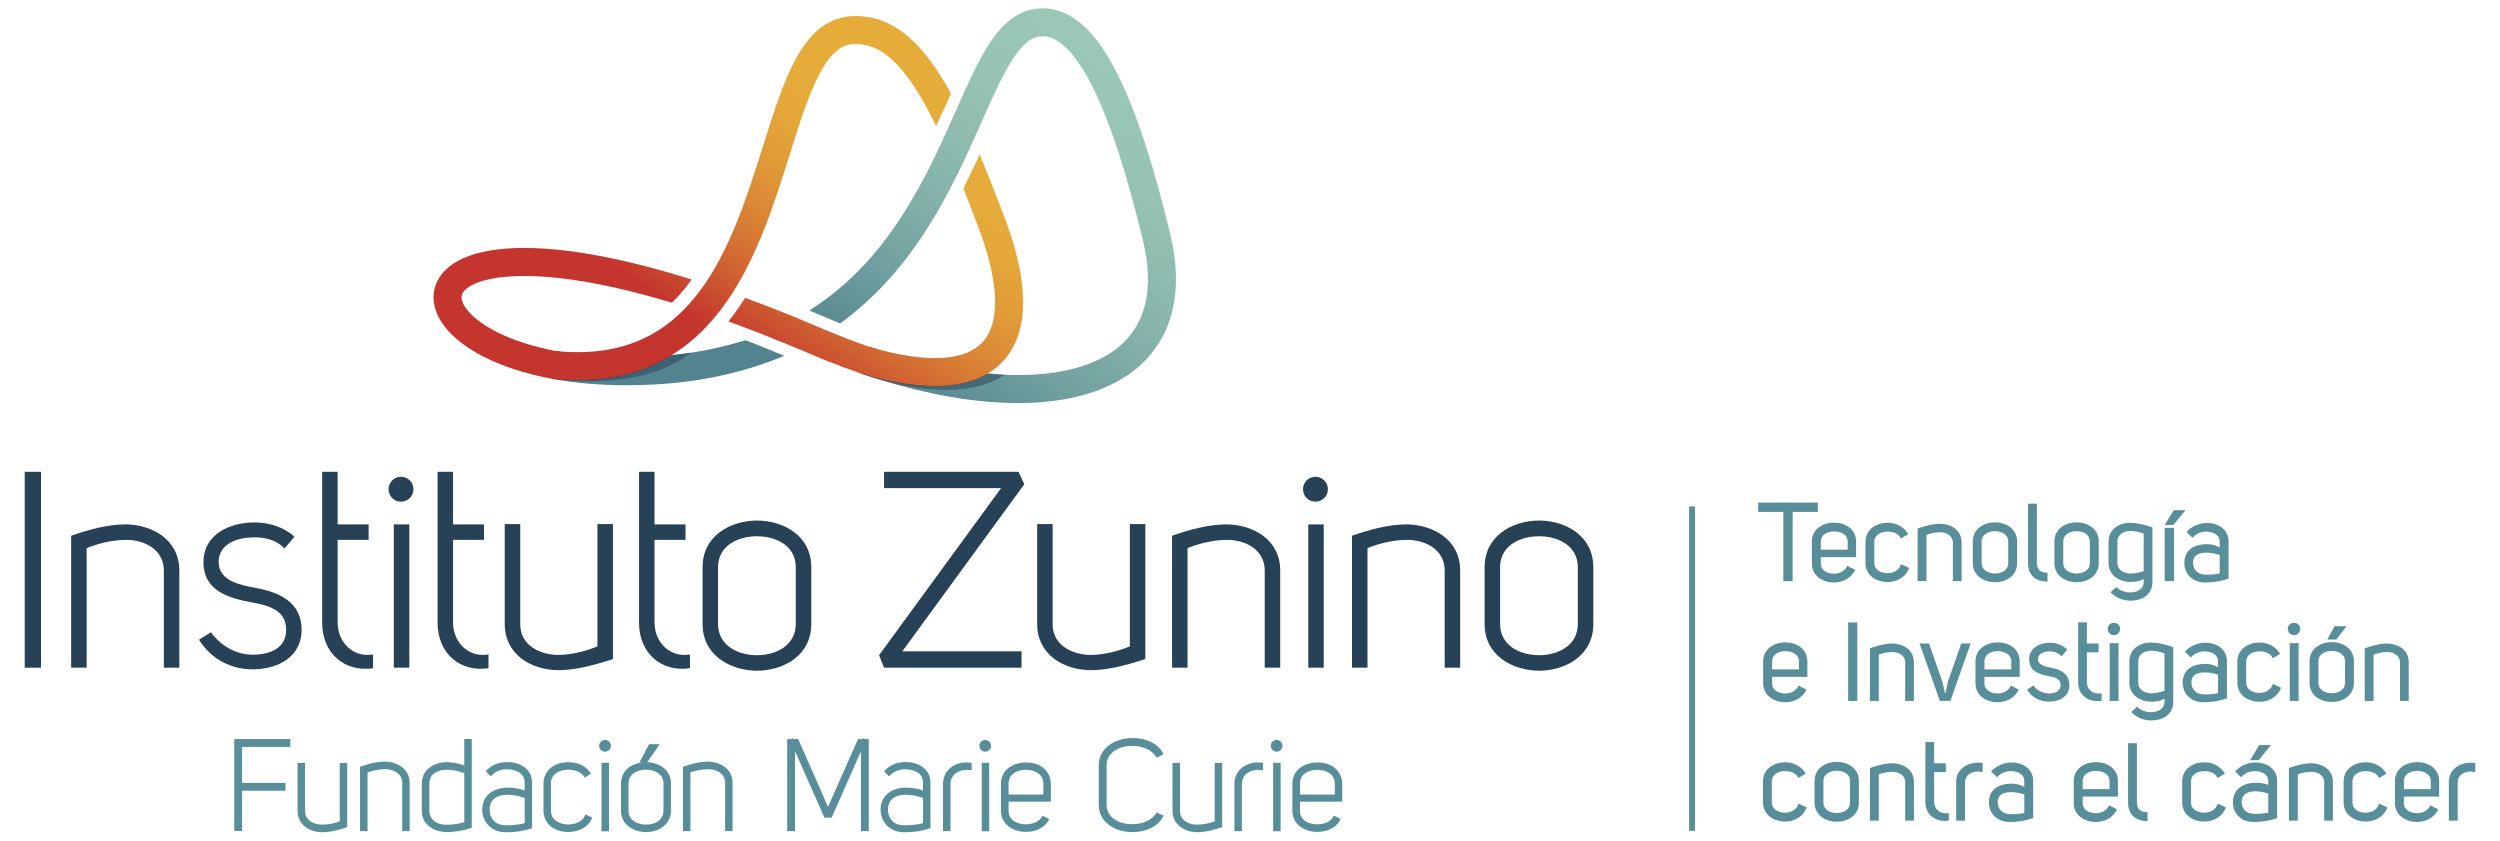 <?xml version="1.0" encoding="utf-8"?>
<!-- Generator: Adobe Illustrator 22.1.0, SVG Export Plug-In . SVG Version: 6.00 Build 0)  -->
<svg version="1.1" id="Capa_1" xmlns="http://www.w3.org/2000/svg" xmlns:xlink="http://www.w3.org/1999/xlink" x="0px" y="0px"
	 viewBox="0 0 1269.12 426.71" style="enable-background:new 0 0 1269.12 426.71;" xml:space="preserve">
<style type="text/css">
	.st0{fill:url(#SVGID_1_);}
	.st1{opacity:0.5;fill:#274157;}
	.st2{fill:url(#SVGID_2_);}
	.st3{fill:url(#SVGID_3_);}
	.st4{fill:url(#SVGID_4_);}
	.st5{fill:url(#SVGID_5_);}
	.st6{fill:#274157;}
	.st7{fill:#588E99;}
</style>
<g>
	<g>
		
			<linearGradient id="SVGID_1_" gradientUnits="userSpaceOnUse" x1="4317.444" y1="18.285" x2="4434.087" y2="188.982" gradientTransform="matrix(-1 0 0 1 4864.571 0)">
			<stop  offset="0" style="stop-color:#9BC7B6"/>
			<stop  offset="0.218" style="stop-color:#96C3B3"/>
			<stop  offset="0.465" style="stop-color:#89B6AC"/>
			<stop  offset="0.726" style="stop-color:#72A1A0"/>
			<stop  offset="0.994" style="stop-color:#53848E"/>
			<stop  offset="1" style="stop-color:#52838E"/>
		</linearGradient>
		<path class="st0" d="M308.5,191.92c8.26-1.21,16.09-3.49,23.3-6.76c3.15-1.43,6.22-3.07,9.19-4.91
			c14.13-1.36,24.88-3.8,37.43-7.53c0,0,6.54,2.41,10.02,3.94s9.68,3.93,9.68,3.93c-17.33,7.41-37.89,12.4-59.03,14.11
			c-7.19,0.58-14.24,0.87-21.11,0.87c-13.31,0-25.92-1.09-37.54-3.23C290.23,193.31,299.89,193.19,308.5,191.92z M410.87,157.66
			l15.67,6.55c8.01-5.88,16.06-13.02,22.99-20.51c23.9-25.8,37.65-56.77,48.71-81.66c9.97-22.46,18.59-41.85,29.13-43.46
			c0.67-0.1,1.33-0.15,1.98-0.15c2.86,0,5.61,0.99,8.51,3.03c4.38,3.09,8.83,8.49,13.24,16.07c9.95,17.09,19.74,45.53,29.11,84.51
			c3,12.5,3.34,23.55,1,32.84c-2.12,8.42-6.5,15.48-13.02,20.98c-6.27,5.29-14.53,9.2-24.57,11.62
			c-10.21,2.47-22.07,3.36-35.27,2.67c-2.28-0.12-4.6-0.29-6.94-0.5c-5.91,3.52-13.15,5.59-21.65,6.18
			c-1.68,0.12-3.4,0.17-5.18,0.17c-10.6,0-22.99-2.06-36.89-6.17c24.7,8.42,48.49,13.39,69.9,14.53c3.13,0.17,6.19,0.25,9.18,0.25
			c25.82,0,46.64-6.11,60.58-17.87c12.53-10.56,25.59-30.94,16.68-68.02c-9.83-40.9-19.85-69.8-30.65-88.34
			c-5.52-9.49-11.19-16.21-17.34-20.54c-6.56-4.63-13.57-6.42-20.82-5.32c-11.54,1.75-18.84,11.23-23.33,18.2
			c-5.72,8.89-10.79,20.31-16.67,33.55c-10.63,23.93-23.85,53.7-46.14,77.77C429.96,143.9,421.3,150.82,410.87,157.66z"/>
		<path class="st1" d="M437.68,189.84c0,0,46.13,17.89,72.5,0.38c0,0-14.36-0.64-24.92-2.69
			C474.7,185.48,437.68,189.84,437.68,189.84z"/>
		<path class="st1" d="M280.44,192.34c0,0,44.27,7.27,70.22-13.3c0,0-12.91,1.83-19.07,1.92C326,181.04,280.44,192.34,280.44,192.34
			z"/>
		
			<linearGradient id="SVGID_2_" gradientUnits="userSpaceOnUse" x1="4345.202" y1="189.833" x2="4426.964" y2="189.833" gradientTransform="matrix(-1 0 0 1 4864.571 0)">
			<stop  offset="0" style="stop-color:#E4AB3A"/>
			<stop  offset="0.169" style="stop-color:#E3A63A"/>
			<stop  offset="0.36" style="stop-color:#DF9938"/>
			<stop  offset="0.562" style="stop-color:#D98236"/>
			<stop  offset="0.771" style="stop-color:#D06232"/>
			<stop  offset="0.985" style="stop-color:#C53A2E"/>
			<stop  offset="1" style="stop-color:#C4372E"/>
		</linearGradient>
		<path class="st2" d="M437.61,189.82L437.61,189.82c0.03,0,0.05,0.01,0.07,0.02C437.66,189.84,437.63,189.83,437.61,189.82z"/>
		<path d="M441.7,176.19c21,7.21,41.23,11.79,59.7,13.47c-5.91,3.52-13.15,5.59-21.65,6.18c-1.68,0.12-3.4,0.17-5.18,0.17
			c-10.6,0-22.99-2.06-36.89-6.17c-0.02-0.01-0.05-0.02-0.07-0.02l4.03-13.65C441.66,176.18,441.68,176.18,441.7,176.19z"/>
		
			<linearGradient id="SVGID_3_" gradientUnits="userSpaceOnUse" x1="4371.67" y1="92.551" x2="4445.505" y2="204.751" gradientTransform="matrix(-1 0 0 1 4864.571 0)">
			<stop  offset="0" style="stop-color:#E5AC3A"/>
			<stop  offset="0.168" style="stop-color:#E4A739"/>
			<stop  offset="0.357" style="stop-color:#E09A38"/>
			<stop  offset="0.557" style="stop-color:#DA8335"/>
			<stop  offset="0.764" style="stop-color:#D16332"/>
			<stop  offset="0.975" style="stop-color:#C53B2E"/>
			<stop  offset="1" style="stop-color:#C4362D"/>
		</linearGradient>
		<path class="st3" d="M378.26,151.21c7.3,2.68,14.37,5.37,22,8.45c1.43,0.58,2.86,1.16,4.3,1.75l16.16,6.8
			c3.12,1.3,6.22,2.54,9.32,3.73c3.91,1.5,7.8,2.92,11.67,4.24c14.61,4.31,27.08,6.15,37.07,5.46c8.96-0.62,15.68-3.28,19.97-7.91
			c4.3-4.64,6.46-11.59,6.41-20.64c-0.06-10.35-2.97-23.2-8.66-38.18c-2.44-6.43-4.93-12.88-7.46-19.21l8.29-17.21
			c3.81,9.03,7.91,19.38,12.47,31.36c6.3,16.58,9.52,31.1,9.59,43.16c0.07,12.78-3.37,23.01-10.2,30.39
			c-2.26,2.43-4.85,4.52-7.77,6.25c-5.91,3.52-13.15,5.59-21.65,6.18c-1.68,0.12-3.4,0.17-5.18,0.17c-10.6,0-22.99-2.06-36.89-6.17
			c-0.02-0.01-0.05-0.02-0.07-0.02c-6.3-2.15-12.66-4.52-19.06-7.12c-2.36-0.96-4.72-1.94-7.09-2.96c-2.07-0.89-4.13-1.76-6.18-2.63
			l-18.31-7.43c-3.28-1.28-6.53-2.53-9.75-3.73c-3.26-1.22-4.25-1.6-7.44-2.74C373.7,158.42,378,151.52,378.26,151.21z"/>
		
			<linearGradient id="SVGID_4_" gradientUnits="userSpaceOnUse" x1="4567.466" y1="192.34" x2="4600.805" y2="192.34" gradientTransform="matrix(-1 0 0 1 4864.571 0)">
			<stop  offset="0" style="stop-color:#E4AB3A"/>
			<stop  offset="0.169" style="stop-color:#E3A63A"/>
			<stop  offset="0.36" style="stop-color:#DF9938"/>
			<stop  offset="0.562" style="stop-color:#D98236"/>
			<stop  offset="0.771" style="stop-color:#D06232"/>
			<stop  offset="0.985" style="stop-color:#C53A2E"/>
			<stop  offset="1" style="stop-color:#C4372E"/>
		</linearGradient>
		<polygon class="st4" points="280.43,192.34 280.43,192.34 280.44,192.34 		"/>
		<path d="M282.42,178.24c13.8,2.61,32.21,4.17,55.51,2.28c1.02-0.08,2.04-0.17,3.05-0.27c-2.97,1.84-6.04,3.48-9.19,4.91
			c-7.2,3.27-15.04,5.54-23.3,6.76c-8.61,1.27-18.27,1.39-28.06,0.42c0,0,0,0-0.01,0l1.73-14.12
			C282.25,178.23,282.34,178.23,282.42,178.24z"/>
		
			<linearGradient id="SVGID_5_" gradientUnits="userSpaceOnUse" x1="4467.001" y1="28.907" x2="4541.606" y2="142.278" gradientTransform="matrix(-1 0 0 1 4864.571 0)">
			<stop  offset="0" style="stop-color:#E5AC3A"/>
			<stop  offset="0.168" style="stop-color:#E4A739"/>
			<stop  offset="0.357" style="stop-color:#E09A38"/>
			<stop  offset="0.557" style="stop-color:#DA8335"/>
			<stop  offset="0.764" style="stop-color:#D16332"/>
			<stop  offset="0.975" style="stop-color:#C53B2E"/>
			<stop  offset="1" style="stop-color:#C4362D"/>
		</linearGradient>
		<path class="st5" d="M225.72,137.48c4.89-5.07,12.62-8.53,22.97-10.29c10.43-1.77,23.31-1.76,38.27,0.01
			c16.38,1.95,35.1,6.01,55.63,12.08c3.24,0.96,5.22,1.55,8.55,2.61c-4.98,6.99-9.86,11.77-10.16,11.75
			c-1.34-0.41-1.1-0.33-2.42-0.72c-19.76-5.84-37.69-9.74-53.28-11.59c-28.79-3.42-44.35,0.87-49.32,6.02
			c-1.34,1.39-2.49,3.29-0.81,6.83c2.65,5.6,11.97,13.72,30.16,19.71c4.6,1.51,10.3,3.06,17.11,4.35c8.54,0.82,16.61,0.69,24.01-0.4
			c6.94-1.02,13.5-2.92,19.49-5.64c10.94-4.97,20.32-12.68,28.65-23.58c15.88-20.76,24.87-49.37,32.81-74.62
			c5.15-16.37,10.01-31.83,16.21-43.43c3.56-6.66,7.34-11.66,11.55-15.29c5.08-4.37,10.85-6.75,17.16-7.08
			c8.5-0.44,16.51,1.79,23.83,6.64c6.67,4.42,12.93,11.05,19.12,20.27c2.4,3.57,5.01,7.86,7.46,12.32
			c-2.26,6.18-5.24,10.68-7.45,16.69c-4.07-8.44-7.61-14.81-11.82-21.08c-9.97-14.85-19.34-21.21-30.4-20.64
			c-3.96,0.21-10.01,1.97-16.9,14.87c-5.57,10.44-10.24,25.28-15.18,41c-8.29,26.36-17.68,56.24-35.08,78.99
			c-4.64,6.06-9.7,11.41-15.07,15.89c-3.13,2.62-6.41,4.98-9.82,7.09c-2.97,1.84-6.04,3.48-9.19,4.91
			c-7.2,3.27-15.04,5.54-23.3,6.76c-8.61,1.27-18.27,1.39-28.06,0.42c0,0,0,0-0.01,0c-6.9-1.27-13.45-2.92-19.57-4.94
			c-9.64-3.17-17.89-7.13-24.52-11.78c-6.73-4.71-11.45-9.88-14.05-15.36C218.42,152.07,219.67,143.77,225.72,137.48z"/>
	</g>
	<g>
		<path class="st6" d="M12.54,239.51h8.29v99.44h-8.29V239.51z"/>
		<path class="st6" d="M36.12,271.95c8.99-3.09,18.54-5.76,27.95-5.76c13.48,0.28,26.97,7.87,26.97,23.46v49.3h-7.87v-49.3
			c0-10.67-9.83-15.59-19.1-15.59c-7.87,0-15.73,2.39-20.08,4.21v60.67h-7.87V271.95z"/>
		<path class="st6" d="M129.12,332.34c8.01-0.14,16.29-3.37,16.15-12.78c0-9.83-9.13-12.22-16.71-13.62
			c-11.8-2.11-25.28-5.62-25.28-20.51c0-14.75,14.19-20.23,25.84-20.23c7.44,0,15.17,2.39,20.37,7.3l-5.06,5.9
			c-4.07-4.21-9.55-5.62-15.31-5.62c-7.44,0-18.12,2.53-18.12,12.64c0.14,9.83,11.66,11.66,18.96,13.06
			c11.38,2.11,23.03,6.88,23.17,21.07c0,13.9-11.8,19.94-24.02,20.23c-11.38,0.28-21.77-4.92-28.09-15.03l6.04-3.79
			C112.54,328.41,120.69,332.63,129.12,332.34z"/>
		<path class="st6" d="M189.38,339.23c-14.18,2.11-25.84-7.3-25.84-23.17c0-24.02,0-52.53,0-76.55h7.87v26.69h15.73v7.87h-15.73
			v41.99c0,10.11,8.01,17.98,17.98,16.15V339.23z"/>
		<path class="st6" d="M203.57,242.03c3.51,0,6.32,2.81,6.32,6.32c0,3.51-2.81,6.32-6.32,6.32c-3.51,0-6.32-2.81-6.32-6.32
			C197.25,244.84,200.06,242.03,203.57,242.03z M199.92,338.95h7.87c0-32.3,0-40.45,0-72.75h-7.87V338.95z"/>
		<path class="st6" d="M247.97,339.23c-14.19,2.11-25.84-7.3-25.84-23.17c0-24.02,0-52.53,0-76.55h7.87v26.69h15.73v7.87h-15.73
			v41.99c0,10.11,8.01,17.98,17.98,16.15V339.23z"/>
		<path class="st6" d="M311.15,334.59c-2.25,0.7-4.92,1.55-7.87,2.39c-6.46,1.83-13.48,3.23-20.08,3.23
			c-13.48-0.14-26.97-7.87-26.97-23.46v-50.7h7.87v50.7v0.28c0,10.25,9.55,15.31,19.1,15.45c7.87,0,15.73-2.53,20.08-4.35v-62.08
			h7.87V334.59z"/>
		<path class="st6" d="M350.24,339.23c-14.18,2.11-25.84-7.3-25.84-23.17c0-24.02,0-52.53,0-76.55h7.87v26.69H348v7.87h-15.73v41.99
			c0,10.11,8.01,17.98,17.98,16.15V339.23z"/>
		<path class="st6" d="M384.32,264.23c13.76,0.14,27.53,7.86,27.53,23.74c0,8.85,0,19.94,0,28.79c0,15.87-13.76,23.6-27.53,23.74
			c-13.76-0.14-27.67-7.87-27.67-23.74c0-8.85,0-19.94,0-28.79C356.65,272.09,370.55,264.37,384.32,264.23z M364.51,287.96
			c0,8.85,0,19.94,0,28.79c0,11.09,10.25,15.87,19.8,15.87c9.41,0,19.66-4.78,19.66-15.87c0-8.85,0-19.94,0-28.79
			c0-11.1-10.25-15.73-19.66-15.73C374.77,272.23,364.51,276.87,364.51,287.96z"/>
		<path class="st6" d="M448.78,247.79v-8.29h68.26l2.95,6.32l-61.94,84.83h60.53v8.29h-69.8l-2.53-6.32l61.94-84.83H448.78z"/>
		<path class="st6" d="M581.42,334.59c-2.25,0.7-4.92,1.55-7.86,2.39c-6.46,1.83-13.48,3.23-20.08,3.23
			c-13.48-0.14-26.97-7.87-26.97-23.46v-50.7h7.87v50.7v0.28c0,10.25,9.55,15.31,19.1,15.45c7.87,0,15.73-2.53,20.08-4.35v-62.08
			h7.86V334.59z"/>
		<path class="st6" d="M594.98,271.95c8.99-3.09,18.54-5.76,27.95-5.76c13.48,0.28,26.97,7.87,26.97,23.46v49.3h-7.86v-49.3
			c0-10.67-9.83-15.59-19.1-15.59c-7.87,0-15.73,2.39-20.08,4.21v60.67h-7.87V271.95z"/>
		<path class="st6" d="M667.79,242.03c3.51,0,6.32,2.81,6.32,6.32c0,3.51-2.81,6.32-6.32,6.32c-3.51,0-6.32-2.81-6.32-6.32
			C661.47,244.84,664.28,242.03,667.79,242.03z M664.14,338.95H672c0-32.3,0-40.45,0-72.75h-7.87V338.95z"/>
		<path class="st6" d="M686.33,271.95c8.99-3.09,18.54-5.76,27.95-5.76c13.48,0.28,26.97,7.87,26.97,23.46v49.3h-7.86v-49.3
			c0-10.67-9.83-15.59-19.1-15.59c-7.87,0-15.73,2.39-20.08,4.21v60.67h-7.87V271.95z"/>
		<path class="st6" d="M781.32,264.23c13.76,0.14,27.53,7.86,27.53,23.74c0,8.85,0,19.94,0,28.79c0,15.87-13.76,23.6-27.53,23.74
			c-13.76-0.14-27.67-7.87-27.67-23.74c0-8.85,0-19.94,0-28.79C753.65,272.09,767.55,264.37,781.32,264.23z M761.52,287.96
			c0,8.85,0,19.94,0,28.79c0,11.09,10.25,15.87,19.8,15.87c9.41,0,19.66-4.78,19.66-15.87c0-8.85,0-19.94,0-28.79
			c0-11.1-10.25-15.73-19.66-15.73C771.77,272.23,761.52,276.87,761.52,287.96z"/>
	</g>
	<g>
		<g>
			<path class="st7" d="M146.62,375.93v2.49h-24.47v19.74h22.04v2.49h-22.04v20.45h-2.49v-45.17H146.62z"/>
			<path class="st7" d="M122.9,421.85h-3.99v-46.67h28.46v3.99H122.9v18.24h22.04v3.99H122.9V421.85z M120.41,420.35h0.99V399.9
				h22.04v-0.99H121.4v-21.24h24.47v-0.99h-25.46V420.35z"/>
		</g>
		<g>
			<path class="st7" d="M175.51,388.07v31.24c-3.83,1.34-7.92,2.43-12.08,2.43c-5.81-0.13-11.63-3.45-11.63-10.1v-23.58h2.3v23.58
				c0,5.3,4.79,7.73,9.33,7.73c3.64,0,7.54-0.96,9.78-1.92v-29.39H175.51z"/>
			<path class="st7" d="M163.43,422.49c-5.97-0.13-12.38-3.58-12.38-10.85v-24.33h3.8v24.33c0,4.8,4.45,6.98,8.58,6.98
				c3.32,0,6.82-0.81,9.03-1.67v-29.64h3.8v32.53l-0.5,0.18C172.73,421.08,168.16,422.49,163.43,422.49z M152.56,388.82v22.83
				c0,6.26,5.65,9.23,10.9,9.35c4.23,0,8.4-1.21,11.31-2.21v-29.96h-0.8v29.14l-0.45,0.19c-2.3,0.98-6.3,1.98-10.07,1.98
				c-4.85,0-10.08-2.65-10.08-8.48v-22.83H152.56z"/>
		</g>
		<g>
			<path class="st7" d="M183.53,421.16v-31.37c3.83-1.34,7.92-2.43,12.08-2.43c5.81,0.13,11.63,3.45,11.63,10.1v23.7h-2.3v-23.7
				c0-5.3-4.79-7.73-9.33-7.73c-3.64,0-7.54,0.96-9.78,1.92v29.52H183.53z"/>
			<path class="st7" d="M207.98,421.91h-3.8v-24.45c0-4.8-4.45-6.98-8.58-6.98c-3.32,0-6.82,0.81-9.03,1.67v29.77h-3.8v-32.65
				l0.5-0.18c3.03-1.06,7.6-2.47,12.32-2.47c5.97,0.13,12.38,3.58,12.38,10.85V421.91z M205.68,420.41h0.8v-22.95
				c0-6.26-5.65-9.23-10.9-9.35c-4.23,0-8.39,1.21-11.31,2.21v30.09h0.8v-29.26l0.45-0.19c2.3-0.98,6.3-1.98,10.07-1.98
				c4.85,0,10.08,2.65,10.08,8.48V420.41z"/>
		</g>
		<g>
			<path class="st7" d="M238.75,375.93v43.77c-3.83,1.21-7.99,1.98-12.14,1.98c-5.88-0.13-11.76-3.39-11.76-10.1v-13.8
				c0-6.58,5.94-10.16,11.95-10.09c3.07,0,6.39,0.64,9.65,2.11v-13.87H238.75z M236.45,392.09c-3.19-1.41-6.58-2.11-9.71-2.11
				c-4.86,0.06-9.58,2.49-9.52,7.73v13.87c-0.06,5.3,4.6,7.86,9.39,7.86c3.13,0,6.45-0.38,9.84-1.53V392.09z"/>
			<path class="st7" d="M226.61,422.42c-6.03-0.13-12.51-3.58-12.51-10.85v-13.8c0-2.81,1.02-5.3,2.96-7.22
				c2.37-2.35,5.93-3.67,9.74-3.63c2.98,0,6.03,0.59,8.89,1.73v-13.48h3.8v45.07l-0.52,0.17
				C234.76,421.75,230.6,422.42,226.61,422.42z M226.66,388.43c-3.33,0-6.5,1.19-8.53,3.19c-1.65,1.63-2.52,3.76-2.52,6.15v13.8
				c0,6.29,5.54,9.23,11.02,9.35c3.65,0,7.48-0.6,11.37-1.78v-42.47h-0.8v14.28l-1.06-0.48
				C233.14,389.12,229.83,388.42,226.66,388.43z M226.61,420.19c-3.2,0-6.09-1.07-7.93-2.93c-1.47-1.49-2.24-3.46-2.21-5.69v-13.86
				c-0.07-5.76,5.1-8.41,10.26-8.48c3.33,0,6.79,0.75,10.02,2.17l0.45,0.2v26.84l-0.51,0.17
				C233.58,419.67,230.28,420.19,226.61,420.19z M226.74,390.73c-4.08,0.05-8.83,1.91-8.77,6.97v13.87
				c-0.02,1.86,0.58,3.41,1.78,4.63c1.56,1.58,4.06,2.48,6.87,2.48c3.3,0,6.28-0.43,9.09-1.33v-24.78
				C232.79,391.37,229.7,390.73,226.74,390.73z"/>
		</g>
		<g>
			<path class="st7" d="M267.09,397.33c0-5.37-4.86-7.54-9.78-7.54c-3.26,0-5.81,1.02-8.24,3.26c-0.57-0.57-0.96-1.15-1.41-1.53
				c2.68-2.81,6.26-3.9,10.03-3.9c5.94,0,11.69,3.2,11.69,9.71v22.55c-4.09,1.34-8.5,1.92-12.91,1.85
				c-6.07-0.06-10.93-4.28-10.93-10.8c0.06-7.28,5.94-10.35,12.27-10.35c2.88,0,6.26,0.51,9.26,1.85V397.33z M267.09,418.42v-13.8
				c-2.56-1.02-6.2-1.92-9.39-1.92c-5.11,0-9.84,2.04-9.9,8.24c0,5.62,3.83,8.69,8.88,8.75c3.32,0.06,6.77-0.32,9.9-1.09
				L267.09,418.42z"/>
			<path class="st7" d="M257.15,422.49c-0.22,0-0.45,0-0.68,0c-6.76-0.07-11.67-4.93-11.67-11.55c0.06-6.75,5.17-11.1,13.02-11.1
				c2.98,0,5.96,0.52,8.51,1.48v-3.99c0-5.01-4.66-6.79-9.03-6.79c-3.05,0-5.44,0.94-7.74,3.06l-0.53,0.49l-0.51-0.51
				c-0.28-0.28-0.52-0.56-0.74-0.82c-0.23-0.27-0.43-0.51-0.63-0.68l-0.6-0.51l0.55-0.57c2.62-2.74,6.17-4.13,10.57-4.13
				c5.99,0,12.44,3.27,12.44,10.46v23.1l-0.52,0.17C265.79,421.86,261.6,422.49,257.15,422.49z M257.83,401.34
				c-5.53,0-11.46,2.52-11.52,9.61c0,5.85,4.19,9.98,10.18,10.04c4.35,0.07,8.42-0.49,12.15-1.65v-22.01c0-6.19-5.5-8.96-10.94-8.96
				c-3.69,0-6.7,1.06-8.97,3.16c0.08,0.09,0.15,0.17,0.23,0.26c0.06,0.07,0.12,0.14,0.18,0.21c2.41-2.02,5.03-2.96,8.19-2.96
				c4.86,0,10.53,2.17,10.53,8.29v6.27l-1.06-0.47C264.21,401.97,261.02,401.34,257.83,401.34z M257.4,420.45
				c-0.25,0-0.49,0-0.74-0.01c-5.84-0.07-9.62-3.8-9.62-9.5c0.06-5.72,3.94-8.99,10.65-8.99c3.5,0,7.29,1.02,9.67,1.97l0.47,0.19
				v14.83l-1,0.37C263.78,420.07,260.56,420.45,257.4,420.45z M257.7,403.45c-3.39,0-9.09,0.97-9.15,7.5c0,4.87,3.12,7.93,8.14,8
				c3.24,0.06,6.58-0.3,9.66-1.05v-12.77C264.08,404.29,260.76,403.45,257.7,403.45z"/>
		</g>
		<g>
			<path class="st7" d="M297.08,393.75c-1.72-2.56-5.11-3.77-8.56-3.77c-4.79,0-9.58,2.43-9.58,7.67v13.87
				c0,5.37,4.79,7.79,9.58,7.79c3.77,0,7.67-1.66,9.07-4.86l2.11,1.02c-1.85,3.96-6.52,6.13-11.18,6.13
				c-5.88,0-11.88-3.32-11.88-10.1v-13.74c0-6.77,6.01-10.09,11.88-10.09c4.15,0,8.31,1.53,10.42,4.86L297.08,393.75z"/>
			<path class="st7" d="M288.51,422.36c-8.68,0-12.63-5.62-12.63-10.85v-13.74c0-5.22,3.95-10.84,12.63-10.84
				c4.85,0,8.98,1.95,11.05,5.2l0.4,0.62l-3.09,2.02l-0.41-0.61c-1.45-2.15-4.42-3.44-7.94-3.44c-4.4,0-8.83,2.14-8.83,6.92v13.87
				c0,4.87,4.44,7.04,8.83,7.04c3.21,0,7.05-1.36,8.39-4.41l0.31-0.71l3.47,1.68l-0.31,0.67
				C298.51,419.78,293.85,422.36,288.51,422.36z M288.51,388.43c-5.36,0-11.13,2.92-11.13,9.34v13.74c0,6.42,5.77,9.35,11.13,9.35
				c4.45,0,8.35-1.96,10.16-5.05l-0.75-0.36c-1.63,2.82-5.23,4.61-9.41,4.61c-5.14,0-10.33-2.64-10.33-8.54v-13.87
				c0-5.78,5.36-8.42,10.33-8.42c3.7,0,6.9,1.3,8.74,3.51l0.62-0.4C295.96,389.88,292.53,388.43,288.51,388.43z"/>
		</g>
		<g>
			<path class="st7" d="M307.13,376.37c1.21,0,2.24,1.02,2.24,2.24c0,1.21-1.02,2.24-2.24,2.24c-1.21,0-2.24-1.02-2.24-2.24
				C304.89,377.4,305.91,376.37,307.13,376.37z M306.11,388h2.3v33.23h-2.3V388z"/>
			<path class="st7" d="M309.16,421.98h-3.8v-34.73h3.8V421.98z M306.86,420.48h0.8v-31.73h-0.8V420.48z M307.13,381.6
				c-1.62,0-2.99-1.37-2.99-2.99c0-1.62,1.37-2.99,2.99-2.99c1.62,0,2.99,1.37,2.99,2.99C310.11,380.23,308.75,381.6,307.13,381.6z
				 M307.13,377.12c-0.81,0-1.49,0.68-1.49,1.49c0,0.81,0.68,1.49,1.49,1.49c0.81,0,1.49-0.68,1.49-1.49
				C308.61,377.8,307.93,377.12,307.13,377.12z"/>
		</g>
		<g>
			<path class="st7" d="M316.02,397.78c0-6.77,6.01-10.09,11.95-10.16c5.94,0.06,11.88,3.39,11.88,10.16v13.74
				c0,6.77-5.94,10.1-11.88,10.16c-5.94-0.06-11.95-3.39-11.95-10.16V397.78z M318.32,397.78v13.74c0,5.5,4.98,7.86,9.65,7.86
				c4.6,0,9.58-2.36,9.58-7.86v-13.74c0-5.5-4.98-7.79-9.58-7.79C323.3,389.98,318.32,392.28,318.32,397.78z M329.95,378.55h3.51
				l-5.3,7.67h-2.24L329.95,378.55z"/>
			<path class="st7" d="M327.97,422.42c-6.13-0.07-12.71-3.51-12.71-10.91v-13.74c0-6.76,5.48-10.21,11.09-10.81h-1.67l4.81-9.17
				h5.4l-6.29,9.09c5.9,0.29,12,3.75,12,10.89v13.74C340.6,418.92,334.05,422.36,327.97,422.42z M327.96,388.37
				c-5.38,0.06-11.19,3.03-11.19,9.41v13.74c0,6.38,5.81,9.35,11.21,9.41c5.35-0.06,11.13-3.03,11.13-9.41v-13.74
				C339.1,391.4,333.32,388.43,327.96,388.37z M327.16,385.46h0.6l4.27-6.17h-1.63L327.16,385.46z M327.97,420.13
				c-5.18,0-10.4-2.66-10.4-8.61v-13.74c0-5.9,5.22-8.54,10.4-8.54c5.14,0,10.33,2.64,10.33,8.54v13.74
				C338.3,417.43,332.94,420.13,327.97,420.13z M327.97,390.73c-4.43,0-8.9,2.18-8.9,7.04v13.74c0,4.91,4.47,7.11,8.9,7.11
				c4.4,0,8.83-2.2,8.83-7.11v-13.74C336.8,392.91,332.36,390.73,327.97,390.73z"/>
		</g>
		<g>
			<path class="st7" d="M347.44,421.16v-31.37c3.83-1.34,7.92-2.43,12.08-2.43c5.81,0.13,11.63,3.45,11.63,10.1v23.7h-2.3v-23.7
				c0-5.3-4.79-7.73-9.33-7.73c-3.64,0-7.54,0.96-9.78,1.92v29.52H347.44z"/>
			<path class="st7" d="M371.9,421.91h-3.8v-24.45c0-4.8-4.45-6.98-8.58-6.98c-3.32,0-6.82,0.81-9.03,1.67v29.77h-3.8v-32.65
				l0.5-0.18c3.03-1.06,7.6-2.47,12.32-2.47c5.97,0.13,12.38,3.58,12.38,10.85V421.91z M369.6,420.41h0.8v-22.95
				c0-6.26-5.65-9.23-10.9-9.35c-4.23,0-8.39,1.21-11.31,2.21v30.09h0.8v-29.26l0.45-0.19c2.3-0.98,6.3-1.98,10.07-1.98
				c4.85,0,10.08,2.65,10.08,8.48V420.41z"/>
		</g>
		<g>
			<path class="st7" d="M421.69,414.33h-2.68l-16.17-36.55v43.38h-2.49v-45.24h4.35l15.65,35.53l15.72-35.53h4.22v45.24h-2.49
				v-43.32L421.69,414.33z"/>
			<path class="st7" d="M441.04,421.91h-3.99V381.4l-14.86,33.68h-3.66l-14.93-33.75v40.58h-3.99v-46.74h2.49v-0.95l0.42,0.95h2.67
				l15.17,34.42l15.23-34.42h2.57l0.39-0.89v0.89h2.49V421.91z M438.54,420.41h0.99v-43.74h-0.99V420.41z M401.1,420.41h0.99v-43.74
				h-0.99V420.41z M419.5,413.58h1.71l16.29-36.9h-0.93l-16.21,36.63l-16.14-36.63h-1.03L419.5,413.58z"/>
		</g>
		<g>
			<path class="st7" d="M469.33,397.33c0-5.37-4.86-7.54-9.78-7.54c-3.26,0-5.81,1.02-8.24,3.26c-0.57-0.57-0.96-1.15-1.41-1.53
				c2.68-2.81,6.26-3.9,10.03-3.9c5.94,0,11.69,3.2,11.69,9.71v22.55c-4.09,1.34-8.5,1.92-12.91,1.85
				c-6.07-0.06-10.93-4.28-10.93-10.8c0.06-7.28,5.94-10.35,12.27-10.35c2.88,0,6.26,0.51,9.26,1.85V397.33z M469.33,418.42v-13.8
				c-2.56-1.02-6.2-1.92-9.39-1.92c-5.11,0-9.84,2.04-9.9,8.24c0,5.62,3.83,8.69,8.88,8.75c3.32,0.06,6.77-0.32,9.9-1.09
				L469.33,418.42z"/>
			<path class="st7" d="M459.38,422.49c-0.22,0-0.45,0-0.68,0c-6.76-0.07-11.67-4.93-11.67-11.55c0.06-6.75,5.17-11.1,13.02-11.1
				c2.98,0,5.96,0.52,8.51,1.48v-3.99c0-5.01-4.66-6.79-9.03-6.79c-3.05,0-5.44,0.94-7.74,3.06l-0.53,0.49l-0.51-0.51
				c-0.28-0.28-0.52-0.56-0.74-0.82c-0.23-0.27-0.43-0.51-0.63-0.68l-0.6-0.51l0.55-0.57c2.62-2.74,6.17-4.13,10.57-4.13
				c5.99,0,12.44,3.27,12.44,10.46v23.1l-0.52,0.17C468.02,421.86,463.83,422.49,459.38,422.49z M460.06,401.34
				c-5.53,0-11.46,2.52-11.52,9.61c0,5.85,4.19,9.98,10.18,10.04c4.33,0.07,8.42-0.49,12.15-1.65v-22.01c0-6.19-5.5-8.96-10.94-8.96
				c-3.69,0-6.7,1.06-8.97,3.16c0.08,0.09,0.15,0.17,0.23,0.26c0.06,0.07,0.12,0.14,0.18,0.21c2.41-2.02,5.03-2.96,8.19-2.96
				c4.86,0,10.53,2.17,10.53,8.29v6.27l-1.06-0.47C466.44,401.97,463.26,401.34,460.06,401.34z M459.64,420.45
				c-0.25,0-0.49,0-0.74-0.01c-5.84-0.07-9.62-3.8-9.62-9.5c0.06-5.72,3.94-8.99,10.65-8.99c3.5,0,7.29,1.02,9.67,1.97l0.47,0.19
				v14.83l-1,0.37C466.01,420.07,462.79,420.45,459.64,420.45z M459.93,403.45c-3.39,0-9.09,0.97-9.15,7.5c0,4.87,3.12,7.93,8.14,8
				c3.24,0.06,6.58-0.3,9.66-1.05v-12.76C466.31,404.29,463,403.45,459.93,403.45z"/>
		</g>
		<g>
			<path class="st7" d="M492.5,387.94v2.24c-1.41-0.13-2.68-0.19-4.09,0.13c-3.58,0.83-6.65,3.32-6.65,7.6v23.26h-2.3v-23.26
				c0-5.43,3.9-8.95,8.75-9.9C489.75,387.68,490.97,387.81,492.5,387.94z"/>
			<path class="st7" d="M482.52,421.91h-3.8v-24.01c0-5.34,3.67-9.52,9.36-10.64c1.55-0.32,2.8-0.22,4.24-0.1l0.94,0.08V391
				l-0.82-0.07c-1.27-0.12-2.51-0.19-3.85,0.11c-3.79,0.88-6.06,3.45-6.06,6.87V421.91z M480.22,420.41h0.8v-22.51
				c0-4.17,2.7-7.29,7.23-8.33c1.25-0.29,2.39-0.29,3.51-0.21v-0.73c-1.18-0.09-2.18-0.14-3.38,0.11c-3.95,0.78-8.16,3.6-8.16,9.17
				V420.41z"/>
		</g>
		<g>
			<path class="st7" d="M500.14,376.37c1.21,0,2.24,1.02,2.24,2.24c0,1.21-1.02,2.24-2.24,2.24c-1.21,0-2.24-1.02-2.24-2.24
				C497.9,377.4,498.93,376.37,500.14,376.37z M499.12,388h2.3v33.23h-2.3V388z"/>
			<path class="st7" d="M502.17,421.98h-3.8v-34.73h3.8V421.98z M499.87,420.48h0.8v-31.73h-0.8V420.48z M500.14,381.6
				c-1.62,0-2.99-1.37-2.99-2.99c0-1.62,1.37-2.99,2.99-2.99c1.62,0,2.99,1.37,2.99,2.99C503.13,380.23,501.76,381.6,500.14,381.6z
				 M500.14,377.12c-0.81,0-1.49,0.68-1.49,1.49c0,0.81,0.68,1.49,1.49,1.49c0.81,0,1.49-0.68,1.49-1.49
				C501.63,377.8,500.94,377.12,500.14,377.12z"/>
		</g>
		<g>
			<path class="st7" d="M511.24,406.21v5.24c-0.06,5.37,4.66,7.73,9.58,7.73c3.51,0,7.03-1.28,8.69-4.15l2.11,1.09
				c-1.98,3.71-6.39,5.43-10.8,5.43c-5.94,0-11.95-3.32-11.95-10.1v-13.55c0-6.77,6.01-10.1,11.95-10.1
				c5.88,0,11.88,3.32,11.88,10.1v8.31H511.24z M530.41,397.78c0-5.24-4.79-7.73-9.58-7.73c-4.92,0-9.65,2.49-9.58,7.73v6.33h19.17
				v-6.2V397.78z"/>
			<path class="st7" d="M520.83,422.3c-6.12,0-12.7-3.39-12.7-10.85v-13.54c0-7.45,6.58-10.85,12.7-10.85
				c8.68,0,12.63,5.62,12.63,10.85v9.06h-21.47v4.49c-0.02,1.83,0.55,3.34,1.71,4.51c1.55,1.57,4.15,2.47,7.12,2.47
				c3.67,0,6.67-1.41,8.04-3.78l0.36-0.62l3.42,1.76l-0.36,0.67C530.34,420.12,526.05,422.3,520.83,422.3z M520.83,388.56
				c-5.39,0-11.2,2.92-11.2,9.35v13.54c0,6.42,5.8,9.35,11.2,9.35c4.26,0,7.91-1.66,9.74-4.38l-0.79-0.41
				c-1.76,2.47-5.05,3.93-8.95,3.93c-3.37,0-6.36-1.06-8.19-2.92c-1.45-1.47-2.17-3.34-2.14-5.57v-5.98h21.47v-7.56
				C531.96,391.49,526.19,388.56,520.83,388.56z M531.16,404.85h-20.67v-7.08c-0.03-2.16,0.72-4.07,2.16-5.52
				c1.86-1.88,4.84-2.96,8.18-2.96c4.98,0,10.33,2.65,10.33,8.48V404.85z M511.99,403.35h17.67v-5.58c0-4.82-4.44-6.98-8.83-6.98
				c-2.94,0-5.53,0.92-7.11,2.51c-1.16,1.18-1.74,2.68-1.72,4.46V403.35z"/>
		</g>
		<g>
			<path class="st7" d="M558.53,388.51c0-8.63,8.31-13.1,16.48-13.1c6.01,0,12.01,2.24,14.63,7.16c-0.89,0.45-1.41,0.77-2.24,1.15
				c-2.3-3.83-7.48-5.82-12.59-5.82c-6.84,0-13.8,3.51-13.8,10.61v20.06c0,7.09,6.96,10.61,13.8,10.61c5.05,0,10.29-1.98,12.65-5.81
				c0.89,0.45,1.34,0.7,2.17,1.09c-2.62,4.86-8.75,7.22-14.82,7.22c-8.05,0-16.29-4.41-16.29-13.1V388.51z"/>
			<path class="st7" d="M574.82,422.42c-8.47,0-17.04-4.76-17.04-13.85v-20.06c0-9.09,8.67-13.85,17.23-13.85
				c7.06,0,12.78,2.82,15.29,7.55l0.36,0.68l-0.69,0.34c-0.37,0.19-0.68,0.35-0.97,0.5c-0.41,0.22-0.8,0.43-1.29,0.65l-0.61,0.28
				l-0.35-0.58c-1.99-3.31-6.67-5.45-11.94-5.45c-6.29,0-13.05,3.08-13.05,9.86v20.06c0,6.77,6.77,9.86,13.05,9.86
				c5.25,0,9.97-2.14,12.01-5.46l0.36-0.58l0.61,0.31c0.32,0.16,0.58,0.3,0.83,0.42c0.43,0.22,0.8,0.41,1.33,0.66l0.72,0.33
				l-0.38,0.7C587.77,419.51,581.84,422.42,574.82,422.42z M575.02,376.17c-7.82,0-15.73,4.24-15.73,12.35v20.06
				c0,8.11,7.82,12.35,15.54,12.35c4.83,0,10.86-1.63,13.76-6.15c-0.21-0.11-0.42-0.21-0.64-0.33c-0.07-0.04-0.14-0.07-0.22-0.11
				c-2.47,3.42-7.44,5.59-12.9,5.59c-10,0-14.55-5.89-14.55-11.36v-20.06c0-5.47,4.55-11.36,14.55-11.36
				c5.57,0,10.42,2.13,12.85,5.6c0.22-0.11,0.42-0.22,0.63-0.33c0.1-0.05,0.2-0.1,0.3-0.16
				C586.18,378.43,581.17,376.17,575.02,376.17z"/>
		</g>
		<g>
			<path class="st7" d="M619.68,388.07v31.24c-3.83,1.34-7.92,2.43-12.08,2.43c-5.81-0.13-11.63-3.45-11.63-10.1v-23.58h2.3v23.58
				c0,5.3,4.79,7.73,9.33,7.73c3.64,0,7.54-0.96,9.78-1.92v-29.39H619.68z"/>
			<path class="st7" d="M607.6,422.49c-5.97-0.13-12.38-3.58-12.38-10.85v-24.33h3.8v24.33c0,4.8,4.45,6.98,8.58,6.98
				c3.32,0,6.82-0.81,9.03-1.67v-29.64h3.8v32.53l-0.5,0.18C616.89,421.08,612.32,422.49,607.6,422.49z M596.72,388.82v22.83
				c0,6.26,5.65,9.23,10.9,9.35c4.23,0,8.4-1.21,11.31-2.21v-29.96h-0.8v29.14l-0.45,0.19c-2.3,0.98-6.3,1.98-10.07,1.98
				c-4.85,0-10.08-2.65-10.08-8.48v-22.83H596.72z"/>
		</g>
		<g>
			<path class="st7" d="M640.44,387.94v2.24c-1.41-0.13-2.68-0.19-4.09,0.13c-3.58,0.83-6.65,3.32-6.65,7.6v23.26h-2.3v-23.26
				c0-5.43,3.9-8.95,8.75-9.9C637.69,387.68,638.9,387.81,640.44,387.94z"/>
			<path class="st7" d="M630.45,421.91h-3.8v-24.01c0-5.34,3.67-9.52,9.36-10.64c1.55-0.32,2.8-0.22,4.24-0.1l0.93,0.08V391
				l-0.82-0.07c-1.27-0.12-2.51-0.19-3.86,0.11c-3.79,0.88-6.06,3.45-6.06,6.87V421.91z M628.15,420.41h0.8v-22.51
				c0-4.17,2.7-7.29,7.23-8.33c1.24-0.28,2.41-0.28,3.51-0.21v-0.73c-1.18-0.09-2.18-0.14-3.38,0.11c-3.95,0.78-8.16,3.6-8.16,9.17
				V420.41z"/>
		</g>
		<g>
			<path class="st7" d="M648.07,376.37c1.21,0,2.24,1.02,2.24,2.24c0,1.21-1.02,2.24-2.24,2.24c-1.21,0-2.24-1.02-2.24-2.24
				C645.84,377.4,646.86,376.37,648.07,376.37z M647.05,388h2.3v33.23h-2.3V388z"/>
			<path class="st7" d="M650.1,421.98h-3.8v-34.73h3.8V421.98z M647.8,420.48h0.8v-31.73h-0.8V420.48z M648.07,381.6
				c-1.62,0-2.99-1.37-2.99-2.99c0-1.62,1.37-2.99,2.99-2.99s2.99,1.37,2.99,2.99C651.06,380.23,649.69,381.6,648.07,381.6z
				 M648.07,377.12c-0.81,0-1.49,0.68-1.49,1.49c0,0.81,0.68,1.49,1.49,1.49s1.49-0.68,1.49-1.49
				C649.56,377.8,648.88,377.12,648.07,377.12z"/>
		</g>
		<g>
			<path class="st7" d="M659.18,406.21v5.24c-0.06,5.37,4.66,7.73,9.58,7.73c3.51,0,7.03-1.28,8.69-4.15l2.11,1.09
				c-1.98,3.71-6.39,5.43-10.8,5.43c-5.94,0-11.95-3.32-11.95-10.1v-13.55c0-6.77,6.01-10.1,11.95-10.1
				c5.88,0,11.88,3.32,11.88,10.1v8.31H659.18z M678.35,397.78c0-5.24-4.79-7.73-9.58-7.73c-4.92,0-9.65,2.49-9.58,7.73v6.33h19.17
				v-6.2V397.78z"/>
			<path class="st7" d="M668.76,422.3c-6.12,0-12.7-3.39-12.7-10.85v-13.54c0-7.45,6.58-10.85,12.7-10.85
				c8.68,0,12.63,5.62,12.63,10.85v9.06h-21.47v4.49c-0.02,1.83,0.55,3.34,1.71,4.51c1.55,1.57,4.15,2.47,7.12,2.47
				c3.67,0,6.67-1.41,8.04-3.78l0.36-0.62l3.42,1.76l-0.36,0.67C678.27,420.12,673.99,422.3,668.76,422.3z M668.76,388.56
				c-5.39,0-11.2,2.92-11.2,9.35v13.54c0,6.42,5.8,9.35,11.2,9.35c4.26,0,7.91-1.66,9.74-4.38l-0.79-0.41
				c-1.76,2.47-5.05,3.93-8.95,3.93c-3.37,0-6.36-1.06-8.19-2.92c-1.45-1.47-2.17-3.34-2.14-5.57v-5.98h21.47v-7.56
				C679.9,391.49,674.13,388.56,668.76,388.56z M679.1,404.85h-20.67v-7.08c-0.03-2.16,0.72-4.07,2.16-5.52
				c1.86-1.88,4.84-2.96,8.18-2.96c4.98,0,10.33,2.65,10.33,8.48V404.85z M659.93,403.35h17.67v-5.58c0-4.82-4.44-6.98-8.83-6.98
				c-2.94,0-5.53,0.92-7.11,2.51c-1.16,1.18-1.74,2.68-1.72,4.46V403.35z"/>
		</g>
	</g>
	<g>
		<g>
			<rect x="857.48" y="257.07" class="st7" width="3" height="164.68"/>
		</g>
	</g>
	<g>
		<path class="st7" d="M922.8,255.13v4.73h-12.77v35.16h-4.73v-35.16h-12.77v-4.73H922.8z"/>
		<path class="st7" d="M924.35,286.02c-0.06,3.54,3.32,5.23,6.75,5.23c2.64,0,5.46-1.29,6.64-3.99l4.05,2.03
			c-2.03,4.28-6.47,6.41-10.69,6.41c-5.63,0-11.31-3.21-11.31-9.68v-11.03c0-6.53,5.68-9.68,11.31-9.68
			c5.51,0,11.14,3.15,11.14,9.68v7.82h-17.89V286.02z M931.1,269.76c-3.43,0-6.81,1.69-6.75,5.23v4.05h13.62v-4.16
			C937.97,271.45,934.42,269.76,931.1,269.76z"/>
		<path class="st7" d="M964.65,272.8c-1.07-2.03-3.83-2.93-6.41-2.93c-3.38,0-6.75,1.69-6.75,5.23v10.75c0,3.43,3.38,5.12,6.75,5.12
			c2.92,0,5.91-1.46,6.81-4.61l4.11,1.97c-1.69,4.84-6.41,7.15-10.91,7.15c-5.57,0-11.25-3.21-11.25-9.73V275.1
			c0-6.53,5.68-9.73,11.25-9.73c4.11,0,8.27,1.91,10.46,5.79l-3.66,2.19L964.65,272.8z"/>
		<path class="st7" d="M973.48,268.3c3.71-1.29,7.71-2.42,11.36-2.42c5.51,0.11,10.97,3.09,10.97,9.56v19.58h-4.44v-19.58
			c0-3.54-3.38-5.23-6.53-5.23c-2.59,0-5.23,0.67-6.86,1.29v23.52h-4.5V268.3z"/>
		<path class="st7" d="M1012.79,265.15c5.57,0.06,11.2,3.26,11.2,9.73v10.97c0,6.53-5.63,9.68-11.2,9.73
			c-5.63-0.06-11.31-3.21-11.31-9.73v-10.97C1001.48,268.41,1007.16,265.2,1012.79,265.15z M1005.98,274.88v10.97
			c0,3.66,3.54,5.29,6.81,5.29c3.15,0,6.69-1.63,6.69-5.29v-10.97c0-3.66-3.54-5.23-6.69-5.23
			C1009.52,269.65,1005.98,271.22,1005.98,274.88z"/>
		<path class="st7" d="M1039.42,295.25c-6.36,0-9.9-3.54-9.9-9.51v-30.04h4.5v30.04c0,3.21,1.69,5.01,5.4,5.01V295.25z"/>
		<path class="st7" d="M1054.22,265.15c5.57,0.06,11.2,3.26,11.2,9.73v10.97c0,6.53-5.63,9.68-11.2,9.73
			c-5.63-0.06-11.31-3.21-11.31-9.73v-10.97C1042.91,268.41,1048.6,265.2,1054.22,265.15z M1047.41,274.88v10.97
			c0,3.66,3.54,5.29,6.81,5.29c3.15,0,6.69-1.63,6.69-5.29v-10.97c0-3.66-3.54-5.23-6.69-5.23
			C1050.96,269.65,1047.41,271.22,1047.41,274.88z"/>
		<path class="st7" d="M1074.39,297.95c1.24,1.58,4.33,2.81,6.86,2.81c3.49,0,6.98-1.63,6.98-5.23v-1.63
			c-1.91,1.24-4.39,1.52-6.64,1.52c-5.62,0.06-11.2-3.38-11.2-9.68v-10.8c0-6.36,5.46-9.56,10.97-9.56c2.42,0,5.34,0.56,7.82,1.24
			c0.96,0.28,2.59,0.84,3.49,1.07v27.85c0,6.53-5.51,9.4-11.03,9.4c-3.77,0-7.65-1.46-10.24-4.28L1074.39,297.95z M1088.23,270.88
			c-1.63-0.62-4.28-1.35-6.86-1.35c-3.26,0-6.53,1.91-6.47,5.4v10.91c-0.06,3.38,3.26,5.23,6.58,5.34c2.31-0.06,4.5-0.45,6.75-1.29
			V270.88z"/>
		<path class="st7" d="M1103.51,259.01h5.96l-6.19,7.48h-4.39L1103.51,259.01z M1098.89,267.96h4.73v27.06h-4.73V267.96z"/>
		<path class="st7" d="M1119.96,269.87c-2.59,0-5.29,1.07-6.92,3.15l-3.09-2.98c2.7-2.98,6.69-4.56,10.35-4.56
			c5.57,0,11.03,3.09,11.03,9.4v18.85c-4.05,1.41-8.16,2.03-12.04,1.97c-5.85-0.06-10.41-3.83-10.41-10.07
			c0.06-6.98,5.68-9.4,11.59-9.4c2.25,0,4.5,0.62,6.36,1.69v-3.04C1126.82,271.5,1123.45,269.87,1119.96,269.87z M1126.82,281.74
			c-1.8-0.62-4.16-1.18-6.53-1.18c-3.66,0-6.92,0.9-6.98,5.06c0,3.71,2.64,6.02,6.08,6.08c2.48,0.06,5.01-0.06,7.43-0.56V281.74z"/>
		<path class="st7" d="M899.62,346.81c-0.06,3.54,3.32,5.23,6.75,5.23c2.64,0,5.46-1.29,6.64-3.99l4.05,2.03
			c-2.03,4.28-6.47,6.41-10.69,6.41c-5.63,0-11.31-3.21-11.31-9.68v-11.03c0-6.53,5.68-9.68,11.31-9.68
			c5.51,0,11.14,3.15,11.14,9.68v7.82h-17.89V346.81z M906.38,330.55c-3.43,0-6.81,1.69-6.75,5.23v4.05h13.62v-4.16
			C913.24,332.24,909.69,330.55,906.38,330.55z"/>
		<path class="st7" d="M938.21,315.98h4.67v39.83h-4.67V315.98z"/>
		<path class="st7" d="M949.26,329.09c3.71-1.29,7.71-2.42,11.36-2.42c5.51,0.11,10.97,3.09,10.97,9.56v19.58h-4.44v-19.58
			c0-3.54-3.38-5.23-6.53-5.23c-2.59,0-5.23,0.67-6.86,1.29v23.52h-4.5V329.09z"/>
		<path class="st7" d="M987.35,351.76h0.34l1.18-5.79l6.75-19.3h4.78l-10.3,29.14h-5.34l-10.29-29.14h4.78l6.81,19.35L987.35,351.76
			z"/>
		<path class="st7" d="M1007.4,346.81c-0.06,3.54,3.32,5.23,6.75,5.23c2.64,0,5.46-1.29,6.64-3.99l4.05,2.03
			c-2.03,4.28-6.47,6.41-10.69,6.41c-5.63,0-11.31-3.21-11.31-9.68v-11.03c0-6.53,5.68-9.68,11.31-9.68
			c5.51,0,11.14,3.15,11.14,9.68v7.82h-17.89V346.81z M1014.15,330.55c-3.43,0-6.81,1.69-6.75,5.23v4.05h13.62v-4.16
			C1021.02,332.24,1017.47,330.55,1014.15,330.55z"/>
		<path class="st7" d="M1032.34,347.99c1.97,2.93,5.34,4.16,8.33,4.05c2.64-0.06,5.46-1.35,5.4-4.33c0-3.15-3.15-3.94-5.79-4.44
			h0.06c-4.78-0.84-10.24-2.31-10.24-8.55c0-6.13,5.79-8.44,10.58-8.44c3.04,0,6.36,1.13,8.78,3.49l-2.93,3.43
			c-1.8-1.86-3.83-2.53-5.85-2.53c-2.53,0-6.13,0.79-6.13,4.05c0.06,2.98,4.05,3.77,6.58,4.22c4.56,0.84,9.34,2.87,9.4,8.78
			c0,5.79-4.84,8.33-9.85,8.44c-4.56,0.11-8.89-1.58-11.7-6.08L1032.34,347.99z"/>
		<path class="st7" d="M1066.89,355.81c-6.81,0.9-11.93-2.93-11.93-9.45v-30.44h4.44v10.75h5.96v4.5h-5.96v15.19
			c0,3.32,2.81,6.47,7.48,5.57V355.81z"/>
		<path class="st7" d="M1073.11,316.15c1.8,0,3.15,1.35,3.15,3.15c0,1.74-1.35,3.15-3.15,3.15c-1.74,0-3.15-1.41-3.15-3.15
			C1069.96,317.5,1071.37,316.15,1073.11,316.15z M1070.97,326.5v29.31h4.5V326.5H1070.97z"/>
		<path class="st7" d="M1084.96,358.74c1.24,1.58,4.33,2.81,6.86,2.81c3.49,0,6.98-1.63,6.98-5.23v-1.63
			c-1.91,1.24-4.39,1.52-6.64,1.52c-5.62,0.06-11.2-3.38-11.2-9.68v-10.8c0-6.36,5.46-9.56,10.97-9.56c2.42,0,5.34,0.56,7.82,1.24
			c0.96,0.28,2.59,0.84,3.49,1.07v27.85c0,6.53-5.51,9.4-11.03,9.4c-3.77,0-7.65-1.46-10.24-4.28L1084.96,358.74z M1098.8,331.68
			c-1.63-0.62-4.28-1.35-6.86-1.35c-3.26,0-6.53,1.91-6.47,5.4v10.91c-0.06,3.38,3.26,5.23,6.58,5.34c2.31-0.06,4.5-0.45,6.75-1.29
			V331.68z"/>
		<path class="st7" d="M1119.12,330.66c-2.59,0-5.29,1.07-6.92,3.15l-3.09-2.98c2.7-2.98,6.69-4.56,10.35-4.56
			c5.57,0,11.03,3.09,11.03,9.4v18.85c-4.05,1.41-8.16,2.03-12.04,1.97c-5.85-0.06-10.41-3.83-10.41-10.07
			c0.06-6.98,5.68-9.4,11.59-9.4c2.25,0,4.5,0.62,6.36,1.69v-3.04C1125.99,332.29,1122.61,330.66,1119.12,330.66z M1125.99,342.53
			c-1.8-0.62-4.16-1.18-6.53-1.18c-3.66,0-6.92,0.9-6.98,5.06c0,3.71,2.64,6.02,6.08,6.08c2.48,0.06,5.01-0.06,7.43-0.56V342.53z"/>
		<path class="st7" d="M1153.43,333.59c-1.07-2.03-3.83-2.93-6.41-2.93c-3.38,0-6.75,1.69-6.75,5.23v10.75
			c0,3.43,3.38,5.12,6.75,5.12c2.92,0,5.91-1.46,6.81-4.61l4.11,1.97c-1.69,4.84-6.41,7.15-10.91,7.15
			c-5.57,0-11.25-3.21-11.25-9.73V335.9c0-6.53,5.68-9.73,11.25-9.73c4.11,0,8.27,1.91,10.46,5.79l-3.66,2.19L1153.43,333.59z"/>
		<path class="st7" d="M1164.53,316.15c1.8,0,3.15,1.35,3.15,3.15c0,1.74-1.35,3.15-3.15,3.15c-1.74,0-3.15-1.41-3.15-3.15
			C1161.38,317.5,1162.78,316.15,1164.53,316.15z M1162.39,326.5v29.31h4.5V326.5H1162.39z"/>
		<path class="st7" d="M1183.75,325.94c5.57,0.06,11.2,3.26,11.2,9.73v10.97c0,6.53-5.63,9.68-11.2,9.73
			c-5.63-0.06-11.31-3.21-11.31-9.73v-10.97C1172.44,329.2,1178.12,325.99,1183.75,325.94z M1176.94,335.67v10.97
			c0,3.66,3.54,5.29,6.81,5.29c3.15,0,6.69-1.63,6.69-5.29v-10.97c0-3.66-3.54-5.23-6.69-5.23
			C1180.48,330.44,1176.94,332.01,1176.94,335.67z M1185.15,317.89h6.08l-5.23,6.75h-4.56L1185.15,317.89z"/>
		<path class="st7" d="M1200.45,329.09c3.71-1.29,7.71-2.42,11.36-2.42c5.51,0.11,10.97,3.09,10.97,9.56v19.58h-4.44v-19.58
			c0-3.54-3.38-5.23-6.53-5.23c-2.59,0-5.23,0.67-6.86,1.29v23.52h-4.5V329.09z"/>
		<path class="st7" d="M912.62,394.38c-1.07-2.03-3.83-2.93-6.41-2.93c-3.38,0-6.75,1.69-6.75,5.23v10.75
			c0,3.43,3.38,5.12,6.75,5.12c2.92,0,5.91-1.46,6.81-4.61l4.11,1.97c-1.69,4.84-6.41,7.15-10.91,7.15
			c-5.57,0-11.25-3.21-11.25-9.73v-10.63c0-6.53,5.68-9.73,11.25-9.73c4.11,0,8.27,1.91,10.46,5.79l-3.66,2.19L912.62,394.38z"/>
		<path class="st7" d="M932.46,386.73c5.57,0.06,11.2,3.26,11.2,9.73v10.97c0,6.53-5.63,9.68-11.2,9.73
			c-5.63-0.06-11.31-3.21-11.31-9.73v-10.97C921.15,389.99,926.83,386.78,932.46,386.73z M925.65,396.46v10.97
			c0,3.66,3.54,5.29,6.81,5.29c3.15,0,6.69-1.63,6.69-5.29v-10.97c0-3.66-3.54-5.23-6.69-5.23
			C929.2,391.23,925.65,392.8,925.65,396.46z"/>
		<path class="st7" d="M949.27,389.88c3.71-1.29,7.71-2.42,11.36-2.42c5.51,0.11,10.97,3.09,10.97,9.56v19.58h-4.44v-19.58
			c0-3.54-3.38-5.23-6.53-5.23c-2.59,0-5.23,0.67-6.86,1.29v23.52h-4.5V389.88z"/>
		<path class="st7" d="M989.35,416.6c-6.81,0.9-11.93-2.93-11.93-9.45v-30.44h4.44v10.75h5.96v4.5h-5.96v15.19
			c0,3.32,2.81,6.47,7.48,5.57V416.6z"/>
		<path class="st7" d="M1006.49,387.4v4.61c-2.08-0.34-2.59-0.56-4.44-0.11c-2.31,0.62-4.5,2.31-4.5,5.01v19.69h-4.5v-19.69
			c0-5.23,3.71-8.55,8.33-9.45C1002.94,387.07,1004.8,387.07,1006.49,387.4z"/>
		<path class="st7" d="M1020.77,391.45c-2.59,0-5.29,1.07-6.92,3.15l-3.09-2.98c2.7-2.98,6.69-4.56,10.35-4.56
			c5.57,0,11.03,3.09,11.03,9.4v18.85c-4.05,1.41-8.16,2.03-12.04,1.97c-5.85-0.06-10.41-3.83-10.41-10.07
			c0.06-6.98,5.68-9.4,11.59-9.4c2.25,0,4.5,0.62,6.36,1.69v-3.04C1027.64,393.09,1024.26,391.45,1020.77,391.45z M1027.64,403.32
			c-1.8-0.62-4.16-1.18-6.53-1.18c-3.66,0-6.92,0.9-6.98,5.06c0,3.71,2.64,6.02,6.08,6.08c2.48,0.06,5.01-0.06,7.43-0.56V403.32z"/>
		<path class="st7" d="M1057.28,407.6c-0.06,3.54,3.32,5.23,6.75,5.23c2.64,0,5.46-1.29,6.64-3.99l4.05,2.03
			c-2.03,4.28-6.47,6.41-10.69,6.41c-5.63,0-11.31-3.21-11.31-9.68v-11.03c0-6.53,5.68-9.68,11.31-9.68
			c5.51,0,11.14,3.15,11.14,9.68v7.82h-17.89V407.6z M1064.03,391.34c-3.43,0-6.81,1.69-6.75,5.23v4.05h13.62v-4.16
			C1070.89,393.03,1067.35,391.34,1064.03,391.34z"/>
		<path class="st7" d="M1090.2,416.83c-6.36,0-9.9-3.54-9.9-9.51v-30.04h4.5v30.04c0,3.21,1.69,5.01,5.4,5.01V416.83z"/>
		<path class="st7" d="M1125.42,394.38c-1.07-2.03-3.83-2.93-6.41-2.93c-3.38,0-6.75,1.69-6.75,5.23v10.75
			c0,3.43,3.38,5.12,6.75,5.12c2.92,0,5.91-1.46,6.81-4.61l4.11,1.97c-1.69,4.84-6.41,7.15-10.91,7.15
			c-5.57,0-11.25-3.21-11.25-9.73v-10.63c0-6.53,5.68-9.73,11.25-9.73c4.11,0,8.27,1.91,10.46,5.79l-3.66,2.19L1125.42,394.38z"/>
		<path class="st7" d="M1144.62,391.45c-2.59,0-5.29,1.07-6.92,3.15l-3.09-2.98c2.7-2.98,6.69-4.56,10.35-4.56
			c5.57,0,11.03,3.09,11.03,9.4v18.85c-4.05,1.41-8.16,2.03-12.04,1.97c-5.85-0.06-10.41-3.83-10.41-10.07
			c0.06-6.98,5.68-9.85,11.59-9.85c2.25,0,4.39,0.34,6.36,1.07v-1.97C1151.48,393.09,1148.1,391.45,1144.62,391.45z M1151.48,402.87
			c-1.8-0.62-4.16-1.18-6.53-1.18c-3.66,0-6.92,1.35-6.98,5.51c0,3.71,2.64,5.85,6.08,5.91c2.48,0.06,5.01-0.06,7.43-0.56V402.87z
			 M1146.92,378.23h5.91l-6.19,7.65h-4.39L1146.92,378.23z"/>
		<path class="st7" d="M1161.97,389.88c3.71-1.29,7.71-2.42,11.36-2.42c5.51,0.11,10.97,3.09,10.97,9.56v19.58h-4.44v-19.58
			c0-3.54-3.38-5.23-6.53-5.23c-2.59,0-5.23,0.67-6.86,1.29v23.52h-4.5V389.88z"/>
		<path class="st7" d="M1207.38,394.38c-1.07-2.03-3.83-2.93-6.41-2.93c-3.38,0-6.75,1.69-6.75,5.23v10.75
			c0,3.43,3.38,5.12,6.75,5.12c2.92,0,5.91-1.46,6.81-4.61l4.11,1.97c-1.69,4.84-6.41,7.15-10.91,7.15
			c-5.57,0-11.25-3.21-11.25-9.73v-10.63c0-6.53,5.68-9.73,11.25-9.73c4.11,0,8.27,1.91,10.46,5.79l-3.66,2.19L1207.38,394.38z"/>
		<path class="st7" d="M1220.34,407.6c-0.06,3.54,3.32,5.23,6.75,5.23c2.64,0,5.46-1.29,6.64-3.99l4.05,2.03
			c-2.03,4.28-6.47,6.41-10.69,6.41c-5.63,0-11.31-3.21-11.31-9.68v-11.03c0-6.53,5.68-9.68,11.31-9.68
			c5.51,0,11.14,3.15,11.14,9.68v7.82h-17.89V407.6z M1227.09,391.34c-3.43,0-6.81,1.69-6.75,5.23v4.05h13.62v-4.16
			C1233.95,393.03,1230.41,391.34,1227.09,391.34z"/>
		<path class="st7" d="M1256.58,387.4v4.61c-2.08-0.34-2.59-0.56-4.44-0.11c-2.31,0.62-4.5,2.31-4.5,5.01v19.69h-4.5v-19.69
			c0-5.23,3.71-8.55,8.33-9.45C1253.03,387.07,1254.89,387.07,1256.58,387.4z"/>
	</g>
</g>
</svg>
